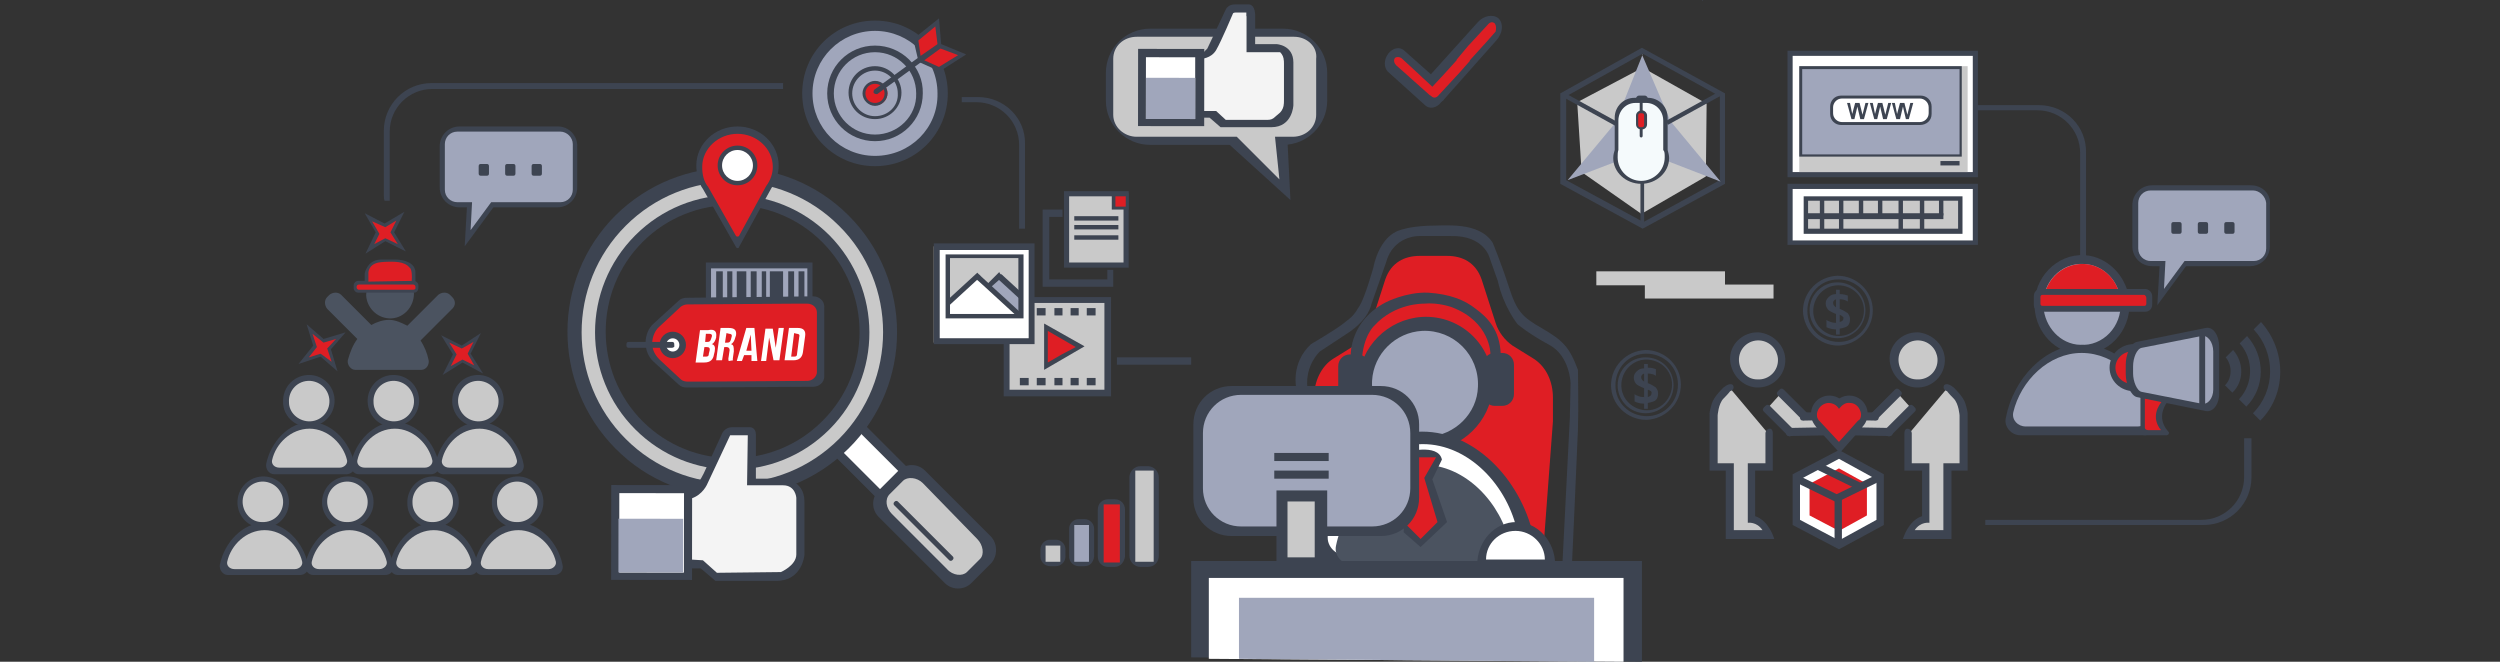 <?xml version="1.0" encoding="utf-8"?>
<!-- Generator: Adobe Illustrator 22.1.0, SVG Export Plug-In . SVG Version: 6.00 Build 0)  -->
<svg version="1.1" id="Слой_1" xmlns="http://www.w3.org/2000/svg" xmlns:xlink="http://www.w3.org/1999/xlink" x="0px" y="0px"
	 viewBox="0 0 340 90" style="enable-background:new 0 0 340 90;" xml:space="preserve">
<rect x="0" y="0" width="340" height="90" fill="#333333" stroke="none"/>
<style type="text/css">
	.st0{fill:#3D4451;}
	.st1{fill:#A0A6BB;}
	.st2{fill:#C9C9C9;}
	.st3{fill:#F4F4F4;}
	.st4{fill:#FFFFFF;}
	.st5{fill:#DF1E24;}
	.st6{fill:#4B5360;}
	.st7{fill:#3C4451;}
	.st8{fill:#C7DDEB;}
	.st9{fill:#F5FAFC;}
</style>
<g>
	<polyline class="st0" points="96,41.1 96,35.7 110.5,35.7 110.5,41.1 	"/>
	<polyline class="st1" points="96.7,40.5 96.7,36.5 109.8,36.5 109.8,40.5 	"/>
	<g>
		<path class="st0" d="M250.2,44.7v0.8h-0.5v-0.7c-0.4,0-0.9-0.1-1.3-0.3v-1c0.1,0.1,0.3,0.2,0.6,0.3c0.3,0.1,0.5,0.1,0.7,0.1v-1.2
			c-0.5-0.2-0.9-0.4-1.1-0.6c-0.2-0.3-0.3-0.5-0.3-0.8c0-0.4,0.1-0.6,0.4-0.9c0.3-0.3,0.6-0.4,1-0.4v-0.6h0.5v0.6
			c0.5,0,0.8,0.1,1.1,0.2V41c-0.3-0.2-0.7-0.3-1.1-0.3v1.3c0.5,0.2,0.8,0.4,1.1,0.6c0.2,0.3,0.3,0.5,0.3,0.8c0,0.4-0.1,0.7-0.3,0.9
			C251.1,44.5,250.7,44.6,250.2,44.7z M249.7,41.8v-1.1c-0.3,0.1-0.4,0.3-0.4,0.5C249.3,41.4,249.4,41.6,249.7,41.8z M250.2,42.8v1
			c0.3-0.1,0.5-0.2,0.5-0.5C250.8,43.2,250.6,43,250.2,42.8z"/>
		<path class="st0" d="M249.9,37.5c-2.6,0.1-4.7,2.2-4.7,4.8c0.1,2.6,2.2,4.7,4.8,4.7c2.6-0.1,4.7-2.2,4.7-4.8
			C254.7,39.6,252.5,37.5,249.9,37.5z M250.1,46.5c-2.4,0-4.3-1.8-4.3-4.2c0-2.4,1.8-4.3,4.2-4.3c2.4,0,4.3,1.8,4.3,4.2
			C254.3,44.6,252.4,46.5,250.1,46.5z"/>
		<path class="st0" d="M249.9,38.4c-2.1,0-3.8,1.7-3.8,3.8s1.7,3.8,3.8,3.8s3.8-1.7,3.8-3.8S252,38.4,249.9,38.4z M250.1,45.7
			c-1.9,0-3.5-1.5-3.5-3.4s1.5-3.5,3.4-3.5c1.9,0,3.5,1.5,3.5,3.4C253.5,44.1,252,45.7,250.1,45.7z"/>
	</g>
	<g>
		<path class="st0" d="M224.1,54.8v0.8h-0.5v-0.7c-0.4,0-0.9-0.1-1.3-0.3v-1c0.1,0.1,0.3,0.2,0.6,0.3c0.3,0.1,0.5,0.1,0.7,0.1v-1.2
			c-0.5-0.2-0.9-0.4-1.1-0.6c-0.2-0.3-0.3-0.5-0.3-0.8c0-0.4,0.1-0.6,0.4-0.9c0.3-0.3,0.6-0.4,1-0.4v-0.6h0.5V50
			c0.5,0,0.8,0.1,1.1,0.2v0.9c-0.3-0.2-0.7-0.3-1.1-0.3v1.3c0.5,0.2,0.8,0.4,1.1,0.6c0.2,0.3,0.3,0.5,0.3,0.8c0,0.4-0.1,0.7-0.3,0.9
			C225,54.6,224.6,54.7,224.1,54.8z M223.6,51.9v-1.1c-0.3,0.1-0.4,0.3-0.4,0.5C223.2,51.5,223.3,51.7,223.6,51.9z M224.1,53v1
			c0.3-0.1,0.5-0.2,0.5-0.5C224.7,53.3,224.5,53.1,224.1,53z"/>
		<path class="st0" d="M223.8,47.6c-2.6,0.1-4.7,2.2-4.7,4.8c0,2.6,2.2,4.7,4.8,4.7c2.6-0.1,4.7-2.2,4.7-4.8
			C228.6,49.7,226.4,47.6,223.8,47.6z M224,56.6c-2.4,0-4.3-1.8-4.3-4.2c0-2.4,1.8-4.3,4.2-4.3c2.4,0,4.3,1.8,4.3,4.2
			C228.2,54.7,226.3,56.6,224,56.6z"/>
		<path class="st0" d="M223.8,48.6c-2.1,0-3.8,1.7-3.8,3.8c0,2.1,1.7,3.8,3.8,3.8s3.8-1.7,3.8-3.8C227.6,50.2,225.9,48.6,223.8,48.6
			z M224,55.8c-1.9,0-3.5-1.5-3.5-3.4c0-1.9,1.5-3.5,3.4-3.5c1.9,0,3.5,1.5,3.5,3.4C227.4,54.2,225.9,55.8,224,55.8z"/>
	</g>
	<g>
		<polygon class="st0" points="175.5,27.2 175.1,19.3 166.8,19.3 		"/>
		<path class="st0" d="M174.5,19.7h-18.1c-3.3,0-6-2.7-6-6V9.9c0-3.3,2.7-6,6-6h18.1c3.3,0,6,2.7,6,6v3.8
			C180.5,17,177.8,19.7,174.5,19.7z"/>
		<path class="st2" d="M176,5h-21.4c-1.8,0-3.2,1.3-3.2,3v7.6c0,1.7,1.5,3,3.2,3h13.6l5.8,5.8l-0.6-5.8h0.6h1.8c1.8,0,3.2-1.3,3.2-3
			V8C179.2,6.3,177.7,5,176,5z"/>
		<path class="st0" d="M163.4,7.4l0.8-0.8l2.5-5.3c0,0,0.3-0.7,1.2-0.7s1.9,0,1.9,0s0.8-0.1,0.9,1.3v4.1h2.9c0,0,2.3,0.1,2.3,2.5
			s0,5.8,0,5.8s-0.1,3-3,3c-2.9,0-6.9,0-6.9,0l-1.5-1.3H163L163.4,7.4z"/>
		<g>
			<path class="st3" d="M174.1,7.1h-4.6V1.7c-0.4,0-1.2,0-1.4,0c-0.3,0-0.4,0.1-0.4,0.1s-1.6,3.8-2.3,5c-0.7,1.2-2.1,1.2-2.1,1.2
				v6.6h2.1l1.3,1.2h5.7c0.4,0,0.7-0.1,1-0.4l0.7-0.6c0.3-0.3,0.5-0.8,0.5-1.2V8.3C174.6,7.8,174.4,7.4,174.1,7.1z"/>
			<path class="st3" d="M174.1,7.5h-4.6V2.2c-0.4,0-1.2,0-1.4,0c-0.3,0-0.4,0.1-0.4,0.1s-1.6,3.8-2.3,5c-0.7,1.2-2.1,1.2-2.1,1.2
				v6.6h2.1l1.3,1.2h5.7c0.4,0,0.7-0.1,1-0.4l0.7-0.6c0.3-0.3,0.5-0.8,0.5-1.2V8.7C174.6,8.3,174.4,7.8,174.1,7.5z"/>
		</g>
		
			<rect x="154" y="7.5" transform="matrix(1.124281e-03 -1 1 1.124281e-03 147.097 171.139)" class="st0" width="10.5" height="9"/>
		
			<rect x="155" y="8.6" transform="matrix(1.124221e-03 -1 1 1.124221e-03 147.065 171.172)" class="st4" width="8.4" height="6.7"/>
		
			<rect x="156.4" y="10" transform="matrix(1.124527e-03 -1 1 1.124527e-03 145.678 172.569)" class="st1" width="5.6" height="6.7"/>
	</g>
	<g>
		<path class="st5" d="M182.3,72.6L179,59.4c-0.2-0.7-0.3-1.4-0.3-2.1v-3.2c0-2.2,1-4.3,2.6-5.3l2.9-1.8c1-0.7,1.8-1.8,2.3-3.1
			l1.9-5.9c0.8-2.3,2.6-3.2,4.7-3.2h2h-0.3h2c2.1,0,3.9,0.9,4.7,3.2l1.9,5.9c0.4,1.3,1.3,2.4,2.3,3.1l2.9,1.8
			c1.7,1.1,2.6,3.1,2.6,5.3v3.2L209.8,76"/>
		<path class="st0" d="M194.3,61.3c-5.4,0.3-9.9-4.1-9.6-9.5c0.3-4.6,4-8.4,8.7-8.7c5.4-0.3,9.9,4.1,9.6,9.6
			C202.7,57.3,198.9,61,194.3,61.3z"/>
		<path class="st1" d="M194.2,59.4c-4.3,0.2-7.8-3.3-7.6-7.6c0.2-3.7,3.2-6.6,6.8-6.8c4.3-0.2,7.8,3.3,7.6,7.6
			C200.9,56.2,197.9,59.2,194.2,59.4z"/>
		<path class="st0" d="M181,77.2c-1.8,0-3.2-1.7-2.9-3.6c1.5-7.9,7.8-14.9,15.3-14.9s13.8,7,15.3,14.9c0.4,1.8-1,3.6-2.9,3.6H181z"
			/>
		<path class="st4" d="M183,75.5c-1.5,0-2.7-1.4-2.4-2.9c1.3-6.4,6.6-12.2,12.9-12.2c6.3,0,11.6,5.7,12.9,12.1
			c0.3,1.5-0.8,2.9-2.4,2.9L183,75.5z"/>
		<path class="st6" d="M183.9,76.8c-1.4,0-2.5-1.3-2.2-2.6c1.2-5.8,6-11,11.8-11c5.8,0,10.7,5.2,11.9,11c0.3,1.3-0.8,2.7-2.2,2.7
			L183.9,76.8z"/>
		<path class="st0" d="M203.3,55.2h1c0.9,0,1.6-0.7,1.6-1.6v-4c0-0.9-0.7-1.6-1.6-1.6h-1c-0.9,0-1.6,0.7-1.6,1.6v4
			C201.7,54.5,202.4,55.2,203.3,55.2z"/>
		<path class="st0" d="M183.6,55.4h1c0.9,0,1.6-0.7,1.6-1.6v-4c0-0.9-0.7-1.6-1.6-1.6h-1c-0.9,0-1.6,0.7-1.6,1.6v4
			C182,54.7,182.7,55.4,183.6,55.4z"/>
		<path class="st0" d="M196.1,62.5l-1.3,2.7l2,5.8l-3.6,3.4l-2.3-2l0.1-10.8C191,61.5,195.6,60.2,196.1,62.5z"/>
		<polyline class="st0" points="223.3,90 223.3,76.3 162,76.3 162,89.4 		"/>
		<polyline class="st4" points="220.8,90 220.8,78.6 164.4,78.6 164.4,89.6 		"/>
		<polyline class="st1" points="216.8,90 216.8,81.3 168.5,81.3 168.5,89.6 		"/>
		<polygon class="st5" points="190.9,71 192.4,65 191,62.2 195.3,62.2 193.7,65 195.5,71 193.2,73.3 		"/>
		<path class="st0" d="M167.5,72.9h20.3c2.9,0,5.2-2.3,5.2-5.2V57.7c0-2.9-2.3-5.2-5.2-5.2h-20.3c-2.9,0-5.2,2.3-5.2,5.2v10.1
			C162.3,70.6,164.6,72.9,167.5,72.9z"/>
		<path class="st1" d="M168.8,71.6h17.8c2.9,0,5.2-2.3,5.2-5.2v-7.5c0-2.9-2.3-5.2-5.2-5.2h-17.8c-2.9,0-5.2,2.3-5.2,5.2v7.5
			C163.6,69.3,165.9,71.6,168.8,71.6z"/>
		<path class="st0" d="M200.9,76.8c0-3.2,2.4-5.8,5.3-5.8c2.9,0,5.3,2.6,5.3,5.8H200.9z"/>
		<path class="st4" d="M202.1,76.1c0-2.2,1.8-3.9,4-3.9s4,1.8,4,3.9H202.1z"/>
		<rect x="173.6" y="66.7" class="st0" width="6.9" height="10.6"/>
		<rect x="175.1" y="68.2" class="st2" width="3.7" height="7.6"/>
		<rect x="173.3" y="64" class="st0" width="7.4" height="1.1"/>
		<rect x="173.3" y="61.6" class="st0" width="7.4" height="1.1"/>
		<path class="st0" d="M183.7,48.2c0,0-0.1-4.6,4.8-7.1c0,0,2.7-1.4,5.7-1.3c3,0.2,5,1,6.5,2.2c1.5,1.1,3.3,2.8,3.4,6.2l-0.7,2.4
			l-0.7-2.5c0,0,0-4.3-5.2-6.3c0,0-1.8-0.7-3.9-0.5c0,0-3.9-0.1-6.7,3c0,0-1.5,1.3-1.7,4.8C185,52.5,183.7,48.2,183.7,48.2z"/>
		<path class="st0" d="M176.3,52.8c0,0-0.8-3.4,2-6c0,0,3.1-1.8,4.4-2.8c1.3-1,1.4-1.1,2.2-2.4c0.8-1.3,1.9-5.3,1.9-5.3
			s0.7-4.1,3.6-5c0,0,1.3-0.5,3.8-0.6c2.4,0,6.9-0.6,8.8,2.3c0,0,1.1,2.6,2.2,6c1.1,3.4,1.8,4.1,4.6,5.7c2.7,1.6,3.6,2.4,4.8,5.6
			c0,0,0.1,5.3,0,8.1c-0.1,2.8-0.8,18.1-0.8,18.1h-1.3l1-19.7l0.1-4.7c0,0-0.1-3.7-2.9-5.2s-4.3-2.8-4.3-2.8s-1.9-2.3-2.7-5.9
			l-1.1-3.1c0,0-0.7-3.1-5.3-3H193c0,0-3.5-0.1-4.5,3.6l-2,5.7c0,0-0.3,2-3.2,3.9l-3.8,2.5c0,0-2,1.8-1.7,4.9L176.3,52.8z"/>
	</g>
	<rect x="98.9" y="36.9" class="st0" width="0.7" height="4.1"/>
	<rect x="100.2" y="36.9" class="st0" width="1.3" height="4.1"/>
	<rect x="102.1" y="36.9" class="st0" width="0.8" height="4.1"/>
	<rect x="103.6" y="36.9" class="st0" width="0.6" height="4.1"/>
	<rect x="97.4" y="36.9" class="st0" width="0.9" height="4.1"/>
	<rect x="104.7" y="36.9" class="st0" width="1.8" height="4.1"/>
	<rect x="107.2" y="36.9" class="st0" width="0.8" height="4.1"/>
	<rect x="108.6" y="36.9" class="st0" width="0.8" height="4.1"/>
	<path class="st2" d="M115.2,29.7c-8.4-8.4-22-8.4-30.4,0s-8.4,22,0,30.4s22,8.4,30.4,0C123.6,51.7,123.6,38.1,115.2,29.7z
		 M112.7,57.6c-7,7-18.4,7-25.4,0c-7-7-7-18.4,0-25.4c7-7,18.4-7,25.4,0C119.7,39.2,119.7,50.6,112.7,57.6z"/>
	
		<rect x="115.6" y="58.8" transform="matrix(0.707 -0.707 0.707 0.707 -9.724 102.251)" class="st0" width="5.9" height="8.1"/>
	
		<rect x="116.8" y="58.8" transform="matrix(0.707 -0.707 0.707 0.707 -9.747 102.242)" class="st4" width="3.5" height="8.1"/>
	<path class="st0" d="M134.7,72.9c1,1,1,2.7,0.1,3.7l-2.7,2.7c-1,1-2.7,1-3.7-0.1l-8.9-8.9c-1-1-1-2.6,0-3.6l2.7-2.7
		c1-1,2.6-1,3.6,0L134.7,72.9z"/>
	<path class="st2" d="M132.9,73.3c0.8,0.8,1,2.1,0.4,2.7l-1.8,1.8c-0.6,0.6-1.9,0.5-2.7-0.4l-7.5-7.5c-0.8-0.8-1-2-0.3-2.7l1.8-1.8
		c0.6-0.6,1.9-0.5,2.7,0.3L132.9,73.3z"/>
	<g>
		<path class="st0" d="M115.4,29.3c-8.7-8.7-22.9-8.7-31.7,0C75,38,75,52.2,83.7,61s22.9,8.7,31.7,0
			C124.2,52.3,124.2,38.1,115.4,29.3z M114.1,59.7c-8,8-21,8-29,0s-8-21,0-29s21-8,29,0C122.1,38.6,122.1,51.7,114.1,59.7z"/>
		<path class="st0" d="M112.8,32c-7.3-7.3-19.1-7.3-26.4,0c-7.3,7.3-7.3,19.1,0,26.4c7.3,7.3,19.1,7.3,26.4,0S120,39.3,112.8,32z
			 M111.8,57.3c-6.7,6.7-17.7,6.7-24.4,0c-6.7-6.7-6.7-17.7,0-24.4c6.7-6.7,17.7-6.7,24.4,0C118.6,39.7,118.6,50.6,111.8,57.3z"/>
	</g>
	<path class="st0" d="M129.5,76.2l0.1-0.1c0.1-0.1,0.1-0.3,0-0.4l-7.5-7.5c-0.1-0.1-0.3-0.1-0.4,0l-0.1,0.1c-0.1,0.1-0.1,0.3,0,0.4
		l7.5,7.5C129.2,76.3,129.4,76.3,129.5,76.2z"/>
	<path class="st0" d="M144.7,26v10.4h8.8V26H144.7z"/>
	<path class="st2" d="M145.4,26.7v9h7.4v-9H145.4z"/>
	<path class="st2" d="M139.9,41.1v12.1h10.8V41.1H139.9z"/>
	<path class="st2" d="M136.9,46.7v6.7h10.8v-6.7H136.9z"/>
	<rect x="146.1" y="29.4" class="st0" width="6" height="0.6"/>
	<rect x="146.1" y="30.6" class="st0" width="6" height="0.6"/>
	<rect x="146.1" y="32" class="st0" width="6" height="0.6"/>
	<polygon class="st0" points="142,44 142,50.3 147.5,47.1 	"/>
	<polygon class="st5" points="142.5,47.2 142.5,45 144.4,46.1 146.3,47.2 144.4,48.2 142.5,49.3 	"/>
	<rect x="141" y="41.9" class="st0" width="1.2" height="1"/>
	<rect x="143.4" y="41.9" class="st0" width="1.1" height="1"/>
	<rect x="145.6" y="41.9" class="st0" width="1.1" height="1"/>
	<rect x="147.8" y="41.9" class="st0" width="1.2" height="1"/>
	<rect x="138.7" y="51.4" class="st0" width="1.2" height="1"/>
	<rect x="141" y="51.4" class="st0" width="1.2" height="1"/>
	<rect x="143.4" y="51.4" class="st0" width="1.1" height="1"/>
	<rect x="145.6" y="51.4" class="st0" width="1.1" height="1"/>
	<rect x="147.8" y="51.4" class="st0" width="1.2" height="1"/>
	<rect x="151.2" y="26.2" class="st0" width="2.3" height="2.3"/>
	<rect x="151.7" y="26.7" class="st5" width="1.4" height="1.4"/>
	<path class="st0" d="M136.5,40.4v13.5h14.6V40.4H136.5z M150.2,53h-12.9V41.2h12.9V53z"/>
	<g>
		<rect x="127" y="33.5" class="st4" width="13.1" height="13.1"/>
		<rect x="128.9" y="34.9" class="st2" width="9.9" height="7"/>
		<polygon class="st1" points="139,43.1 134.4,38.9 135.8,37.7 138.8,40.4 		"/>
		<path class="st4" d="M138.5,43.1l-9.7-0.1v-1.7l3.8-3.4C132.7,37.9,139,42.7,138.5,43.1z"/>
		<path class="st0" d="M127,33.1v13.7h13.7V33.1H127z M139.9,46h-12.1v-12h12.1V46z"/>
		<path class="st0" d="M128.6,34.6v8.7h10.6v-8.7H128.6z M138.5,42.7h-9.3v-7.6h9.3V42.7z"/>
		<g>
			
				<rect x="128.1" y="38.9" transform="matrix(0.737 -0.676 0.676 0.737 7.935 98.93)" class="st0" width="5.8" height="0.7"/>
			
				<rect x="135.5" y="36.3" transform="matrix(0.676 -0.737 0.737 0.676 14.298 113.148)" class="st0" width="0.7" height="8"/>
		</g>
		<polygon class="st0" points="136.4,37.6 136,37.2 136,37.2 135.9,37 134.3,38.6 134.7,39 134.7,39 134.7,39.1 		"/>
		<rect x="137" y="37" transform="matrix(0.676 -0.737 0.737 0.676 15.771 113.838)" class="st0" width="0.8" height="4"/>
	</g>
	<polygon class="st0" points="151.1,36.7 150.8,36.7 150.6,36.7 150.6,37 150.6,38 142.7,38 142.7,29.5 144.1,29.5 144.5,29.5 
		144.5,29.2 144.5,28.9 144.5,28.5 144.1,28.5 142.2,28.5 141.8,28.5 141.8,28.9 141.8,38.6 141.8,39 142.2,39 151.1,39 151.4,39 
		151.4,38.6 151.4,37 151.4,36.7 	"/>
	<path class="st7" d="M203.8,2.5c-0.7-0.6-2-0.4-2.8,0.5l-6.4,7.1L191,6.9c-0.6-0.6-1.6-0.4-2.2,0.4l0,0c-0.6,0.8-0.6,1.8-0.1,2.4
		l5.1,4.6c0.6,0.6,1.6,0.4,2.2-0.4l0,0c0.1-0.1,0.1-0.1,0.1-0.1c0.1-0.1,0.2-0.1,0.3-0.3l7.1-8C204.4,4.5,204.5,3.2,203.8,2.5z"/>
	<path class="st5" d="M203.3,3.2c-0.3-0.3-0.7-0.2-1,0.2l-2.5,2.7l-0.1,0.1L198.2,8c-0.1,0.1-0.1,0.1-0.1,0.2l-1.9,2.1l-0.1,0.1
		l-1.3,1.4l-1.4-1.3l-0.1-0.1L190.7,8c-0.3-0.3-0.8-0.3-1-0.1c-0.2,0.3-0.1,0.7,0.2,1l1.7,1.5l0.1,0.1l2.7,2.4
		c0.1,0.1,0.1,0.1,0.2,0.1c0,0,0,0.1,0.1,0.1c0.3,0.3,0.7,0.2,1-0.2l2.5-2.7l0.1-0.1l1.5-1.7c0.1-0.1,0.1-0.1,0.1-0.2l1.9-2.1
		l0.1-0.1l1.5-1.7C203.5,3.9,203.5,3.5,203.3,3.2z"/>
	<g>
		<g>
			<path class="st0" d="M238.9,52.7c2.2,0.1,4-1.7,3.9-3.9c-0.1-1.9-1.7-3.4-3.6-3.6c-2.2-0.1-4.1,1.7-3.9,3.9
				C235.5,51,237,52.6,238.9,52.7z"/>
		</g>
		<g>
			<path class="st2" d="M239,51.6c1.6,0.1,2.9-1.2,2.8-2.8c-0.1-1.3-1.1-2.4-2.5-2.5c-1.6-0.1-2.9,1.2-2.8,2.8
				C236.6,50.5,237.6,51.6,239,51.6z"/>
		</g>
	</g>
	<g>
		<g>
			<path class="st0" d="M260.6,52.7c2.2,0.1,4-1.7,3.9-3.9c-0.1-1.9-1.7-3.4-3.6-3.6c-2.2-0.1-4.1,1.7-3.9,3.9
				C257.2,51,258.7,52.6,260.6,52.7z"/>
		</g>
		<g>
			<path class="st2" d="M260.7,51.6c1.6,0.1,2.9-1.2,2.8-2.8c-0.1-1.3-1.1-2.4-2.5-2.5c-1.6-0.1-2.9,1.2-2.8,2.8
				C258.3,50.5,259.3,51.6,260.7,51.6z"/>
		</g>
	</g>
	<path class="st2" d="M240.5,59v4.7h-2.4v7.1c1.7,0.1,2.4,2,2.4,2h-5.3v-9.3H233c0,0,0-4.3,0-6.9s2.2-3.9,2.2-3.9"/>
	<g>
		<path class="st2" d="M242.2,53.5l3,3h2.1c0,0.2,0,0.4,0.1,0.5c0.2,0.6,0.6,1,1.1,1.4c0.1,0.1,0.3,0.3,0.4,0.3h-5.3l-3.2-3.2"/>
		<path class="st2" d="M258.1,53.5l-3,3H253c0,0.2,0,0.4-0.1,0.5c-0.2,0.6-0.6,1-1.1,1.4c-0.1,0.1-0.3,0.3-0.4,0.3h5.3l3.2-3.2"/>
		<path class="st2" d="M253,56.5c0-0.4-0.3-0.9-0.6-1.1c-0.3-0.2-0.6-0.3-0.9-0.3c-0.6,0-1,0.5-1.3,0.9c-0.3-0.4-0.8-0.9-1.3-0.9
			c-0.6,0-1.1,0.3-1.3,0.8c-0.1,0.2-0.1,0.4-0.2,0.6"/>
		<path class="st2" d="M248.8,58.7c0.4,0.3,0.7,0.6,1.1,1c0.3,0.3,0.3,0.2,0.5-0.1c0.3-0.3,0.6-0.6,1-1"/>
	</g>
	<path class="st8" d="M253.2,56.3c0-0.1,0-0.1,0-0.1c-0.1-0.8-0.8-1.5-1.5-1.6c-0.6-0.1-1.2,0.3-1.5,0.8c-0.3-0.5-0.9-0.9-1.5-0.8
		c-0.8,0.1-1.5,0.8-1.5,1.6c0,0.3,0,0.4,0.1,0.6c0.1,0.1,0.1,0.3,0.2,0.3l2.8,3.1l2.7-3C253.1,57,253.2,56.7,253.2,56.3z"/>
	<g>
		<g>
			<path class="st0" d="M243.9,59l-0.2,0.2c-0.2,0.2-0.4,0.2-0.6,0l-3.2-3.2c-0.2-0.2-0.2-0.4,0-0.6l0.2-0.2c0.2-0.2,0.4-0.2,0.6,0
				l3.2,3.2C244,58.6,244,58.8,243.9,59z"/>
			<path class="st0" d="M249.2,58.5v0.3c0,0.3-0.2,0.4-0.4,0.4l-5.5,0.1c-0.3,0-0.4-0.2-0.4-0.4v-0.3c0-0.3,0.2-0.4,0.4-0.4l5.5-0.1
				C249,58,249.2,58.2,249.2,58.5z"/>
		</g>
		<g>
			<path class="st0" d="M245.8,56.8l-0.2,0.2c-0.2,0.2-0.4,0.2-0.6,0l-3.2-3.2c-0.2-0.2-0.2-0.4,0-0.6L242,53c0.2-0.2,0.4-0.2,0.6,0
				l3.2,3.2C246,56.4,246,56.7,245.8,56.8z"/>
			<path class="st0" d="M251.1,56.4v0.3c0,0.3-0.2,0.4-0.4,0.4l-5.5,0.1c-0.3,0-0.4-0.2-0.4-0.4v-0.3c0-0.3,0.2-0.4,0.4-0.4l5.5-0.1
				C250.9,55.9,251.1,56.1,251.1,56.4z"/>
		</g>
		<g>
			<path class="st0" d="M256.4,59l0.2,0.2c0.2,0.2,0.4,0.2,0.6,0l3.2-3.2c0.2-0.2,0.2-0.4,0-0.6l-0.2-0.2c-0.2-0.2-0.4-0.2-0.6,0
				l-3.2,3.2C256.3,58.6,256.3,58.8,256.4,59z"/>
			<path class="st0" d="M251.1,58.5v0.3c0,0.3,0.2,0.4,0.4,0.4l5.5,0.1c0.3,0,0.4-0.2,0.4-0.4v-0.3c0-0.3-0.2-0.4-0.4-0.4l-5.5-0.1
				C251.3,58,251.1,58.2,251.1,58.5z"/>
		</g>
		<g>
			<path class="st0" d="M254.5,56.8l0.2,0.2c0.2,0.2,0.4,0.2,0.6,0l3.2-3.2c0.2-0.2,0.2-0.4,0-0.6l-0.2-0.2c-0.2-0.2-0.4-0.2-0.6,0
				l-3.2,3.2C254.3,56.4,254.3,56.7,254.5,56.8z"/>
			<path class="st0" d="M249.2,56.4v0.3c0,0.3,0.2,0.4,0.4,0.4l5.5,0.1c0.3,0,0.4-0.2,0.4-0.4v-0.3c0-0.3-0.2-0.4-0.4-0.4l-5.5-0.1
				C249.4,55.9,249.2,56.1,249.2,56.4z"/>
		</g>
		<g>
			<path class="st0" d="M247.1,58.2l3.1,3.4l3.1-3.5c-1.1-2.4-6.4-0.2-6.4-0.2L247.1,58.2L247.1,58.2z"/>
			<circle class="st0" cx="248.8" cy="56.3" r="2.5"/>
			<circle class="st0" cx="251.5" cy="56.3" r="2.5"/>
			<path class="st5" d="M253.1,56.4c0-0.1,0-0.1,0-0.1c-0.1-0.8-0.7-1.5-1.5-1.5c-0.6-0.1-1.1,0.3-1.5,0.8c-0.3-0.5-0.8-0.8-1.5-0.8
				c-0.8,0.1-1.4,0.7-1.5,1.5c0,0.2,0,0.4,0.1,0.6c0.1,0.1,0.1,0.3,0.2,0.3l2.7,2.9l2.6-2.9C253,57.1,253.1,56.7,253.1,56.4z"/>
		</g>
	</g>
	<g>
		<polygon class="st0" points="256.2,71.4 250.1,74.7 243.8,71.4 243.8,64.5 250.1,61.2 256.2,64.5 		"/>
		<polygon class="st4" points="255.2,70.7 250.1,73.5 244.8,70.7 244.8,65.2 250.1,62.4 255.2,65.2 		"/>
		<polygon class="st5" points="253.9,70.1 250.1,72.2 246.1,70.1 246.1,65.8 250.1,63.7 253.9,65.8 		"/>
		<rect x="249.5" y="67.5" class="st0" width="1" height="6.5"/>
		<rect x="246.8" y="63.2" transform="matrix(0.439 -0.898 0.898 0.439 79.065 259.452)" class="st0" width="1" height="6.5"/>
		<rect x="249.7" y="61.5" transform="matrix(0.439 -0.898 0.898 0.439 82.191 261.066)" class="st0" width="1" height="6.5"/>
		
			<rect x="249.6" y="65.9" transform="matrix(0.898 -0.439 0.439 0.898 -3.49 117.707)" class="st0" width="6.5" height="1"/>
	</g>
	<path class="st0" d="M235.7,52.4c0,0-0.3-0.5-1.3,0.3c0,0-1.3,1.2-1.6,2.2c-0.3,1-0.3,1.3-0.3,1.3v0.5V64h2.2v9.3h6.6
		c0,0-0.7-2.5-2.6-3.1V64h2.4v-5.1c0,0,0-0.6-0.4-0.6c-0.4,0-0.6,0.4-0.6,0.6s0,4.1,0,4.1h-2.4v8.1c0,0,1.2-0.2,2,1h-3.9V63h-2.2
		v-6.5c0,0,0.1-1.6,0.8-2.3c0.7-0.7,0.9-1,0.9-1S236,53,235.7,52.4z"/>
	<path class="st2" d="M259.6,59v4.7h2.4v7.1c-1.7,0.1-2.4,2-2.4,2h5.3v-9.3h2.2c0,0,0-4.3,0-6.9s-2.2-3.9-2.2-3.9"/>
	<path class="st0" d="M264.4,52.4c0,0,0.3-0.5,1.3,0.3c0,0,1.3,1.2,1.6,2.2c0.3,1,0.3,1.3,0.3,1.3v0.5V64h-2.2v9.3h-6.6
		c0,0,0.7-2.5,2.6-3.1V64H259v-5.1c0,0,0-0.6,0.4-0.6s0.6,0.4,0.6,0.6s0,4.1,0,4.1h2.4v8.1c0,0-1.2-0.2-2,1h3.9V63h2.2v-6.5
		c0,0-0.1-1.6-0.8-2.3c-0.7-0.7-0.9-1-0.9-1S264.1,53,264.4,52.4z"/>
	<path class="st0" d="M93.4,40.5c-0.4,0-0.8,0.1-1.1,0.4L88.9,44c-0.7,0.6-1.1,1.6-1.1,2.6l0,0c0,1,0.4,2,1.1,2.6l3.4,3.1
		c0.3,0.3,0.7,0.4,1.1,0.4l17.2-0.1c0.8,0,1.5-0.6,1.5-1.4v-9.5c0-0.8-0.7-1.4-1.5-1.4L93.4,40.5z"/>
	<path class="st5" d="M89.7,44.4l2.9-2.7c0.3-0.2,0.6-0.3,0.9-0.3l14.6-0.1c0.1,0,0.1,0,0.1,0h1.6c0.7,0,1.3,0.5,1.3,1.2v8.1
		c0,0.6-0.6,1.2-1.3,1.2l-14.6,0.1c-0.1,0-0.1,0-0.1,0h-1.6c-0.3,0-0.7-0.1-0.9-0.3l-2.9-2.7c-0.6-0.6-1-1.3-1-2.2
		S89.1,44.9,89.7,44.4z"/>
	<ellipse transform="matrix(0.207 -0.978 0.978 0.207 26.783 126.709)" class="st0" cx="91.5" cy="46.8" rx="1.8" ry="1.8"/>
	<ellipse transform="matrix(0.207 -0.978 0.978 0.207 26.783 126.709)" class="st4" cx="91.5" cy="46.8" rx="0.9" ry="0.9"/>
	<path class="st4" d="M97.4,45.8v0.1c-0.1,0.4-0.3,0.8-0.6,0.9l0,0c0.4,0.1,0.5,0.4,0.4,1l-0.1,0.4c-0.1,0.7-0.5,1.1-1.3,1.1h-1.2
		l0.6-4.4h1.1C97.2,44.7,97.5,45.1,97.4,45.8z M96,45.4l-0.1,1.1h0.3c0.3,0,0.4-0.1,0.5-0.4l0.1-0.3c0.1-0.3-0.1-0.4-0.3-0.4
		L96,45.4z M95.8,47.2l-0.2,1.3H96c0.3,0,0.4-0.1,0.4-0.4l0.1-0.4c0.1-0.4-0.1-0.5-0.4-0.5H95.8z"/>
	<path class="st4" d="M99.1,49.1c0-0.1-0.1-0.2,0-0.6l0.1-0.7c0.1-0.4-0.1-0.6-0.4-0.6h-0.3l-0.3,1.8h-0.8l0.6-4.4h1.1
		c0.8,0,1.1,0.3,1,1l-0.1,0.3c-0.1,0.4-0.3,0.8-0.6,0.9l0,0c0.4,0.1,0.4,0.4,0.4,1l-0.1,0.7c0,0.2-0.1,0.4,0,0.5L99.1,49.1z
		 M98.8,45.3l-0.2,1.3h0.3c0.3,0,0.4-0.1,0.5-0.4l0.1-0.4c0.1-0.3-0.1-0.4-0.3-0.4L98.8,45.3z"/>
	<path class="st4" d="M103,49.1h-0.8v-0.8h-1l-0.3,0.8h-0.7l1.3-4.5h1.1L103,49.1z M101.5,47.7h0.7l-0.1-2.2l0,0L101.5,47.7z"/>
	<path class="st4" d="M104.6,45.9L104.6,45.9l-0.4,3.2h-0.7l0.6-4.4h1l0.4,2.6l0,0l0.4-2.7h0.7l-0.6,4.4h-0.8L104.6,45.9z"/>
	<path class="st4" d="M107.3,44.6h1.2c0.8,0,1.1,0.4,1,1.1l-0.3,2.2c-0.1,0.7-0.5,1.1-1.3,1.1h-1.2L107.3,44.6z M108,45.3l-0.4,3.2
		h0.4c0.3,0,0.4-0.1,0.4-0.4l0.3-2.3c0.1-0.3-0.1-0.4-0.3-0.4L108,45.3z"/>
	<path class="st0" d="M91.4,47.3h-5.9c-0.2,0-0.3-0.1-0.3-0.3v-0.2c0-0.2,0.1-0.3,0.3-0.3h5.9c0.2,0,0.3,0.1,0.3,0.3V47
		C91.8,47.1,91.6,47.3,91.4,47.3z"/>
	<path class="st0" d="M75.9,17.2H62.5c-1.5,0-2.7,1.2-2.7,2.7v5.6c0,1.5,1.2,2.7,2.7,2.7h1l-0.3,5.3l3.9-5.3h8.7
		c1.5,0,2.7-1.2,2.7-2.7V20C78.6,18.5,77.4,17.2,75.9,17.2z"/>
	<path class="st1" d="M76.2,17.9H62.2c-1,0-1.7,0.8-1.7,1.7v6.2c0,1,0.8,1.7,1.7,1.7h2L64,31.3l2.8-3.8h9.4c1,0,1.7-0.8,1.7-1.7
		v-6.2C77.9,18.7,77.1,17.9,76.2,17.9z M66.5,23.6c0,0.2-0.1,0.3-0.3,0.3h-0.8c-0.2,0-0.3-0.1-0.3-0.3v-1c0-0.2,0.1-0.3,0.3-0.3h0.8
		c0.2,0,0.3,0.1,0.3,0.3V23.6z M70.1,23.6c0,0.2-0.1,0.3-0.3,0.3h-0.8c-0.2,0-0.3-0.1-0.3-0.3v-1c0-0.2,0.1-0.3,0.3-0.3h0.8
		c0.2,0,0.3,0.1,0.3,0.3V23.6z M73.7,23.6c0,0.2-0.1,0.3-0.3,0.3h-0.8c-0.2,0-0.3-0.1-0.3-0.3v-1c0-0.2,0.1-0.3,0.3-0.3h0.8
		c0.2,0,0.3,0.1,0.3,0.3V23.6z"/>
	<path class="st0" d="M306.1,25.2h-13.4c-1.5,0-2.7,1.2-2.7,2.7v5.6c0,1.5,1.2,2.7,2.7,2.7h1l-0.3,5.3l3.9-5.3h8.7
		c1.5,0,2.7-1.2,2.7-2.7v-5.6C308.9,26.4,307.7,25.2,306.1,25.2z"/>
	<path class="st1" d="M306.4,25.9h-13.9c-1,0-1.7,0.8-1.7,1.7v6.2c0,1,0.8,1.7,1.7,1.7h2l-0.2,3.8l2.8-3.8h9.4c1,0,1.7-0.8,1.7-1.7
		v-6.2C308.1,26.7,307.3,25.9,306.4,25.9z M296.7,31.5c0,0.2-0.1,0.3-0.3,0.3h-0.8c-0.2,0-0.3-0.1-0.3-0.3v-1c0-0.2,0.1-0.3,0.3-0.3
		h0.8c0.2,0,0.3,0.1,0.3,0.3V31.5z M300.3,31.5c0,0.2-0.1,0.3-0.3,0.3h-0.8c-0.2,0-0.3-0.1-0.3-0.3v-1c0-0.2,0.1-0.3,0.3-0.3h0.8
		c0.2,0,0.3,0.1,0.3,0.3V31.5z M303.9,31.5c0,0.2-0.1,0.3-0.3,0.3h-0.8c-0.2,0-0.3-0.1-0.3-0.3v-1c0-0.2,0.1-0.3,0.3-0.3h0.8
		c0.2,0,0.3,0.1,0.3,0.3V31.5z"/>
	<path class="st0" d="M156.1,77.1h-1c-0.8,0-1.5-0.7-1.5-1.5V64.9c0-0.8,0.7-1.5,1.5-1.5h1c0.8,0,1.5,0.7,1.5,1.5v10.7
		C157.6,76.4,157,77.1,156.1,77.1z"/>
	<rect x="154.4" y="64" class="st2" width="2.5" height="12.4"/>
	<path class="st0" d="M151.6,77.1h-0.9c-0.8,0-1.4-0.6-1.4-1.4v-6.4c0-0.8,0.6-1.4,1.4-1.4h0.9c0.8,0,1.4,0.6,1.4,1.4v6.4
		C152.9,76.4,152.4,77.1,151.6,77.1z"/>
	<rect x="150.1" y="68.6" class="st5" width="2.2" height="7.9"/>
	<path class="st0" d="M147.5,77h-0.8c-0.7,0-1.3-0.6-1.3-1.3v-3.8c0-0.7,0.6-1.3,1.3-1.3h0.8c0.7,0,1.3,0.6,1.3,1.3v3.8
		C148.7,76.5,148.2,77,147.5,77z"/>
	<rect x="146.1" y="71.4" class="st1" width="2" height="5"/>
	<path class="st0" d="M143.6,77h-0.8c-0.7,0-1.3-0.6-1.3-1.3v-1c0-0.7,0.6-1.3,1.3-1.3h0.8c0.7,0,1.3,0.6,1.3,1.3v1
		C144.9,76.4,144.3,77,143.6,77z"/>
	<rect x="142.2" y="74.2" class="st2" width="2" height="2.2"/>
	<polygon class="st2" points="234.6,38.7 234.6,36.9 217.1,36.9 217.1,38.8 223.7,38.8 223.7,40.6 241.2,40.6 241.2,38.7 	"/>
	<path class="st0" d="M94,66.9c0,0,0.9-0.9,1.7-2.5l2.4-5.2c0,0,0.3-1.1,1.5-1.1h2.4c0,0,0.8,0,0.8,1s0,6,0,6h3.8
		c0,0,2.8,0.2,2.8,3.1c0,2.9,0,7.3,0,7.3s-0.3,3.5-3.8,3.5s-8.3,0-8.3,0l-2-1.7h-1.5C93.7,77.2,92.5,68,94,66.9z"/>
	<path class="st3" d="M101.7,59.2h-2.4l-3.1,6.6c0,0-0.6,1.5-2.2,2v8.3l1.6,0.1l1.9,1.7l8.7-0.1c0,0,2.1-0.9,2.1-2.4
		c0-1.5,0-7.7,0-7.7s-0.1-1.7-1.8-1.7h-4.9L101.7,59.2z"/>
	
		<rect x="82.2" y="67" transform="matrix(1.124281e-03 -1 1 1.124281e-03 16.022 160.988)" class="st0" width="12.9" height="11"/>
	
		<rect x="83.2" y="68.1" transform="matrix(1.124339e-03 -1 1 1.124339e-03 16.021 160.988)" class="st4" width="10.8" height="8.8"/>
	<rect x="85" y="69.8" transform="matrix(1.124639e-03 -1 1 1.124639e-03 14.21 162.767)" class="st1" width="7.3" height="8.8"/>
	<path class="st0" d="M35.6,71.8c2.1,0.1,3.8-1.6,3.7-3.7c-0.1-1.8-1.5-3.2-3.3-3.3c-2.1-0.1-3.8,1.6-3.7,3.7
		C32.4,70.3,33.8,71.7,35.6,71.8z"/>
	<path class="st0" d="M40.8,78.2c0.7,0,1.3-0.6,1.1-1.4c-0.6-3-3.1-5.7-6-5.7c-2.9,0-5.4,2.7-6,5.7c-0.1,0.7,0.4,1.4,1.1,1.4H40.8z"
		/>
	<path class="st2" d="M35.6,71c1.7,0.1,3-1.3,2.9-2.9c-0.1-1.4-1.2-2.5-2.6-2.6c-1.7-0.1-3,1.3-2.9,2.9C33.1,69.8,34.2,71,35.6,71z"
		/>
	<path class="st2" d="M40.1,77.4c0.6,0,1.1-0.5,1-1c-0.5-2.2-2.6-4.3-5.1-4.3s-4.6,2-5.1,4.3c-0.1,0.5,0.3,1,1,1H40.1z"/>
	<path class="st0" d="M47.1,71.8c2.1,0.1,3.8-1.6,3.7-3.7c-0.1-1.8-1.5-3.2-3.3-3.3c-2.1-0.1-3.8,1.6-3.7,3.7
		C43.9,70.3,45.4,71.7,47.1,71.8z"/>
	<path class="st0" d="M52.4,78.2c0.7,0,1.3-0.6,1.1-1.4c-0.6-3-3.1-5.7-6-5.7c-2.9,0-5.4,2.7-6,5.7c-0.1,0.7,0.4,1.4,1.1,1.4H52.4z"
		/>
	<path class="st2" d="M47.1,71c1.7,0.1,3-1.3,2.9-2.9c-0.1-1.4-1.2-2.5-2.6-2.6c-1.7-0.1-3,1.3-2.9,2.9C44.6,69.8,45.7,71,47.1,71z"
		/>
	<path class="st2" d="M51.6,77.4c0.6,0,1.1-0.5,1-1c-0.5-2.2-2.6-4.3-5.1-4.3s-4.6,2-5.1,4.3c-0.1,0.5,0.3,1,1,1H51.6z"/>
	<path class="st0" d="M58.7,71.8c2.1,0.1,3.8-1.6,3.7-3.7c-0.1-1.8-1.5-3.2-3.3-3.3c-2.1-0.1-3.8,1.6-3.7,3.7
		C55.4,70.3,56.9,71.7,58.7,71.8z"/>
	<path class="st0" d="M63.9,78.2c0.7,0,1.3-0.6,1.1-1.4c-0.6-3-3.1-5.7-6-5.7c-2.9,0-5.4,2.7-6,5.7c-0.1,0.7,0.4,1.4,1.1,1.4H63.9z"
		/>
	<path class="st2" d="M58.7,71c1.7,0.1,3-1.3,2.9-2.9c-0.1-1.4-1.2-2.5-2.6-2.6c-1.7-0.1-3,1.3-2.9,2.9C56.1,69.8,57.3,71,58.7,71z"
		/>
	<path class="st2" d="M63.1,77.4c0.6,0,1.1-0.5,1-1c-0.5-2.2-2.6-4.3-5.1-4.3c-2.5,0-4.6,2-5.1,4.3c-0.1,0.5,0.3,1,1,1H63.1z"/>
	<path class="st0" d="M70.2,71.8c2.1,0.1,3.8-1.6,3.7-3.7c-0.1-1.8-1.5-3.2-3.3-3.3c-2.1-0.1-3.8,1.6-3.7,3.7
		C66.9,70.3,68.4,71.7,70.2,71.8z"/>
	<path class="st0" d="M75.4,78.2c0.7,0,1.3-0.6,1.1-1.4c-0.6-3-3.1-5.7-6-5.7c-2.9,0-5.4,2.7-6,5.7c-0.1,0.7,0.4,1.4,1.1,1.4H75.4z"
		/>
	<path class="st2" d="M70.2,71c1.7,0.1,3-1.3,2.9-2.9c-0.1-1.4-1.2-2.5-2.6-2.6c-1.7-0.1-3,1.3-2.9,2.9C67.6,69.8,68.8,71,70.2,71z"
		/>
	<path class="st2" d="M74.6,77.4c0.6,0,1.1-0.5,1-1c-0.5-2.2-2.6-4.3-5.1-4.3s-4.6,2-5.1,4.3c-0.1,0.5,0.3,1,1,1H74.6z"/>
	<path class="st0" d="M41.8,58c2.1,0.1,3.8-1.6,3.7-3.7c-0.1-1.8-1.5-3.2-3.3-3.3c-2.1-0.1-3.8,1.6-3.7,3.7C38.5,56.5,40,58,41.8,58
		z"/>
	<path class="st0" d="M47.1,64.5c0.7,0,1.3-0.6,1.1-1.4c-0.6-3-3.1-5.7-6-5.7c-2.9,0-5.4,2.7-6,5.7c-0.1,0.7,0.4,1.4,1.1,1.4H47.1z"
		/>
	<path class="st2" d="M41.9,57.3c1.7,0.1,3-1.3,2.9-2.9c-0.1-1.4-1.2-2.5-2.6-2.6c-1.7-0.1-3,1.3-2.9,2.9
		C39.3,56.1,40.5,57.2,41.9,57.3z"/>
	<path class="st2" d="M46.2,63.6c0.6,0,1.1-0.5,1-1c-0.5-2.2-2.6-4.3-5.1-4.3s-4.6,2-5.1,4.3c-0.1,0.5,0.3,1,1,1H46.2z"/>
	<path class="st0" d="M53.3,58c2.1,0.1,3.8-1.6,3.7-3.7c-0.1-1.8-1.5-3.2-3.3-3.3c-2.1-0.1-3.8,1.6-3.7,3.7
		C50.1,56.5,51.5,58,53.3,58z"/>
	<path class="st0" d="M58.6,64.5c0.7,0,1.3-0.6,1.1-1.4c-0.6-3-3.1-5.7-6-5.7c-2.9,0-5.4,2.7-6,5.7c-0.1,0.7,0.4,1.4,1.1,1.4H58.6z"
		/>
	<path class="st2" d="M53.4,57.3c1.7,0.1,3-1.3,2.9-2.9c-0.1-1.4-1.2-2.5-2.6-2.6c-1.7-0.1-3,1.3-2.9,2.9
		C50.8,56.1,52,57.2,53.4,57.3z"/>
	<path class="st2" d="M57.8,63.6c0.6,0,1.1-0.5,1-1c-0.5-2.2-2.6-4.3-5.1-4.3c-2.5,0-4.6,2-5.1,4.3c-0.1,0.5,0.3,1,1,1H57.8z"/>
	<path class="st0" d="M64.8,58c2.1,0.1,3.8-1.6,3.7-3.7c-0.1-1.8-1.5-3.2-3.3-3.3c-2.1-0.1-3.8,1.6-3.7,3.7
		C61.6,56.5,63.1,58,64.8,58z"/>
	<path class="st0" d="M70.1,64.5c0.7,0,1.3-0.6,1.1-1.4c-0.6-3-3.1-5.7-6-5.7c-2.9,0-5.4,2.7-6,5.7c-0.1,0.7,0.4,1.4,1.1,1.4H70.1z"
		/>
	<path class="st2" d="M64.9,57.3c1.7,0.1,3-1.3,2.9-2.9c-0.1-1.4-1.2-2.5-2.6-2.6c-1.7-0.1-3,1.3-2.9,2.9
		C62.4,56.1,63.5,57.2,64.9,57.3z"/>
	<path class="st2" d="M69.3,63.6c0.6,0,1.1-0.5,1-1c-0.5-2.2-2.6-4.3-5.1-4.3s-4.6,2-5.1,4.3c-0.1,0.5,0.3,1,1,1H69.3z"/>
	<polygon class="st0" points="43.6,48.5 40.6,49.5 42.6,47 41.7,44.1 44,46.1 47,45.2 45,47.5 45.9,50.5 	"/>
	<polygon class="st5" points="45.7,46.1 44,46.6 42.5,45.4 43.1,47.2 42,48.6 43.6,48.1 45.1,49.2 44.5,47.4 	"/>
	<polygon class="st0" points="62.9,49.3 60.2,51 61.6,48.2 60,45.6 62.8,47 65.4,45.3 64,48.1 65.7,50.8 	"/>
	<polygon class="st5" points="64.4,46.5 62.8,47.4 61.1,46.6 62.1,48.2 61.3,49.8 62.9,48.9 64.5,49.7 63.6,48.1 	"/>
	<polygon class="st0" points="52.4,32.8 49.7,34.5 51.1,31.6 49.6,29 52.3,30.4 55,28.8 53.6,31.6 55.2,34.2 	"/>
	<polygon class="st5" points="53.9,30 52.4,30.9 50.6,30.1 51.6,31.8 50.9,33.2 52.4,32.4 54.1,33.2 53.1,31.6 	"/>
	<path class="st6" d="M52.9,43.3c1.9,0.1,3.4-1.5,3.4-3.4c-0.1-1.7-1.4-2.9-3.1-3.1c-1.9-0.1-3.4,1.5-3.4,3.4
		C49.9,41.8,51.2,43.2,52.9,43.3z"/>
	<path class="st6" d="M61.5,40.4l-0.3-0.3c-0.4-0.4-1.1-0.4-1.6,0l-4.2,4.2c-0.8-0.4-1.6-0.8-2.5-0.8c-0.8,0-1.7,0.3-2.4,0.7
		l-4.1-4.1c-0.4-0.4-1.1-0.4-1.6,0l-0.3,0.3c-0.4,0.4-0.4,1.1,0,1.6l4.1,4.1c-0.6,0.8-1,1.8-1.3,2.9c-0.1,0.6,0.4,1.3,1,1.3h9
		c0.6,0,1.1-0.6,1-1.3c-0.2-1-0.6-1.9-1.1-2.7l4.2-4.2C62,41.6,62,40.9,61.5,40.4z"/>
	<path class="st0" d="M56.3,39.8h-7.6c-0.3,0-0.6-0.3-0.6-0.6v-0.4c0-0.3,0.3-0.6,0.6-0.6h7.6c0.3,0,0.6,0.3,0.6,0.6v0.3
		C56.9,39.6,56.6,39.8,56.3,39.8z"/>
	<path class="st5" d="M56.2,39.4h-7.4c-0.1,0-0.3-0.1-0.3-0.3V39c0-0.1,0.1-0.3,0.3-0.3h7.4c0.1,0,0.3,0.1,0.3,0.3v0.2
		C56.5,39.3,56.4,39.4,56.2,39.4z"/>
	<path class="st0" d="M49.6,38.3v-1.1c0,0,0.3-1.8,2.1-1.9h2.2c0,0,2.6,0,2.6,1.8v1.4C56.5,38.5,49.4,38.8,49.6,38.3z"/>
	<path class="st5" d="M50.1,38.3v-1.1c0,0-0.1-1.2,1.4-1.5c0,0,0.6-0.1,1.3-0.1s2.2-0.1,2.9,0.8c0,0,0.4,0.1,0.3,1.8L50.1,38.3z"/>
	<path class="st0" d="M106.5,11.3H58.7c-3.6,0-6.5,2.9-6.5,6.5v8.7c0,0.3,0,0.5,0.1,0.8H53v-9.4c0-3.2,2.6-5.8,5.8-5.8h47.7
		L106.5,11.3L106.5,11.3z"/>
	<path class="st0" d="M133,13.2h-2.2v0.7h2c3.2,0,5.8,2.6,5.8,5.8V29l0,0v2.1h0.8v-2.8v-1.3v-7.4C139.5,16.1,136.6,13.2,133,13.2z"
		/>
	<path class="st0" d="M104.9,25.6L104.9,25.6c0.6-0.9,1-1.9,1-3.1c0-2.9-2.5-5.3-5.6-5.3c-3.1,0-5.6,2.4-5.6,5.3
		c0,1.1,0.3,2.4,0.9,3.2l0,0l4.5,7.9c0.1,0.2,0.4,0.2,0.4,0L104.9,25.6z"/>
	<path class="st5" d="M104.2,25.3C104.2,25.2,104.2,25.2,104.2,25.3c0.6-0.8,0.9-1.7,0.9-2.6c0-2.5-2.2-4.5-4.8-4.5s-4.8,2-4.8,4.5
		c0,1,0.2,2,0.8,2.7l0,0l3.8,6.7c0.1,0.1,0.3,0.1,0.4,0L104.2,25.3z"/>
	<ellipse class="st0" cx="100.3" cy="22.5" rx="2.7" ry="2.7"/>
	<ellipse class="st4" cx="100.3" cy="22.5" rx="2.1" ry="2.1"/>
	<ellipse class="st1" cx="119.1" cy="12.7" rx="9.2" ry="9"/>
	<ellipse class="st5" cx="119.1" cy="12.7" rx="1.6" ry="1.6"/>
	<path class="st0" d="M119,2.8c-5.5,0-9.9,4.4-9.9,9.9s4.4,9.9,9.9,9.9s9.9-4.4,9.9-9.9C128.9,7.2,124.5,2.8,119,2.8z M119,21.2
		c-4.7,0-8.5-3.8-8.5-8.5s3.8-8.5,8.5-8.5s8.5,3.8,8.5,8.5C127.6,17.4,123.8,21.2,119,21.2z"/>
	<path class="st0" d="M119,6.2c-3.6,0-6.5,2.9-6.5,6.5s2.9,6.5,6.5,6.5s6.5-2.9,6.5-6.5C125.6,9.1,122.6,6.2,119,6.2z M119,18.3
		c-3.1,0-5.6-2.5-5.6-5.6c0-3.1,2.5-5.6,5.6-5.6c3.1,0,5.6,2.5,5.6,5.6C124.7,15.8,122.1,18.3,119,18.3z"/>
	<path class="st0" d="M119,9c-2,0-3.6,1.6-3.6,3.6c0,2,1.6,3.6,3.6,3.6c2,0,3.6-1.6,3.6-3.6C122.6,10.7,121,9,119,9z M119,15.8
		c-1.7,0-3.1-1.4-3.1-3.1c0-1.7,1.4-3.1,3.1-3.1s3.1,1.4,3.1,3.1C122.2,14.4,120.8,15.8,119,15.8z"/>
	<path class="st0" d="M119,11c-0.9,0-1.7,0.8-1.7,1.7c0,0.9,0.8,1.7,1.7,1.7c0.9,0,1.7-0.8,1.7-1.7C120.7,11.8,120,11,119,11z
		 M119,14c-0.8,0-1.3-0.6-1.3-1.3c0-0.8,0.6-1.3,1.3-1.3c0.8,0,1.3,0.6,1.3,1.3C120.3,13.4,119.8,14,119,14z"/>
	<path class="st0" d="M125.4,8.1L125.2,8c-0.1-0.1-0.3-0.1-0.4-0.1l-5.9,4.3c-0.1,0.1-0.1,0.3-0.1,0.4l0.1,0.1
		c0.1,0.1,0.3,0.1,0.4,0.1l5.9-4.3C125.4,8.4,125.4,8.2,125.4,8.1z"/>
	<polygon class="st0" points="131.4,7.4 127.8,9.7 124.9,8.4 124.9,8.3 124.2,5.3 127.7,2.5 128,6 	"/>
	<polygon class="st5" points="127.2,3.6 127.5,6 125.2,7.6 124.9,5.5 	"/>
	<polygon class="st5" points="125.7,8.2 127.9,6.6 130.3,7.5 127.7,9.1 	"/>
	<rect x="151.9" y="48.6" class="st0" width="10.1" height="1"/>
	<path class="st0" d="M305.2,59.6v5.3c0,3.2-2.6,5.8-5.8,5.8H270v0.7h29.7c3.6,0,6.5-2.9,6.5-6.5v-5.3H305.2z"/>
	<path class="st0" d="M277.3,14.3H276h-0.9h-6.4V15h7.3l0,0h1.1c3.2,0,5.8,2.6,5.8,5.8v9.4l0,0v1.7v0.4v2.9h0.8v-2.9v-0.4v-2.4v-1.3
		v-7.4C283.8,17.2,280.9,14.3,277.3,14.3z"/>
	<path class="st0" d="M282.8,48.2c3.8,0.2,7-3.1,6.8-7.1c-0.2-3.4-2.9-6.2-6.1-6.4c-3.8-0.2-7,3.1-6.8,7.1
		C276.9,45.3,279.6,48,282.8,48.2z"/>
	<path class="st1" d="M282.9,46.9c3.1,0.2,5.7-2.5,5.5-5.8c-0.1-2.8-2.3-5.1-5-5.2c-3.1-0.2-5.7,2.5-5.5,5.8
		C278.1,44.5,280.2,46.8,282.9,46.9z"/>
	<path class="st0" d="M291.6,59.2c1.3,0,2.2-1.1,2-2.4c-1-5.2-5.3-9.9-10.4-9.9c-5.2,0-9.4,4.7-10.4,9.9c-0.3,1.2,0.7,2.4,2,2.4
		H291.6z"/>
	<path class="st1" d="M290.7,58c1.1,0,2-1,1.7-1.9c-1-4.3-4.7-8.1-9.3-8.1c-4.5,0-8.3,3.8-9.3,8.1c-0.2,1,0.6,1.9,1.7,1.9H290.7z"/>
	<path class="st5" d="M288.4,41.2c0-0.1,0-0.1,0-0.1c-0.1-2.8-2.3-5.1-5-5.2c-3-0.1-5.4,2.3-5.5,5.3H288.4z"/>
	<path class="st0" d="M307.4,57.2l-1-1c3.1-3.1,3.1-8.2,0.1-11.4l1-1C311,47.7,311,53.6,307.4,57.2z"/>
	<path class="st0" d="M305.5,55.3l-1-1c2-2.1,2-5.5,0.1-7.6l1-1C308.1,48.5,308.1,52.7,305.5,55.3z"/>
	<path class="st0" d="M303.6,53.4l-1-1c1-1,1-2.7,0.1-3.8l1-1C305.2,49.3,305.2,51.9,303.6,53.4z"/>
	<path class="st0" d="M290.2,46.8c-1.8,0-3.3,1.4-3.3,3.2c0,1.8,1.5,3.2,3.3,3.2"/>
	<path class="st5" d="M290,47.8c-1.3,0-2.3,1-2.3,2.2c0,1.2,1,2.2,2.3,2.2"/>
	<g>
		<path class="st0" d="M295.4,53.9c0,0-2.7,2.4-0.5,4.8c0.2,0.2,0,0.5-0.3,0.5h-2.9c-0.4,0-0.6-0.3-0.6-0.5v-5.3"/>
		<path class="st5" d="M291.7,54v4.1c0,0.3,0.2,0.4,0.5,0.4h1.7c-1.4-1.7-0.4-3.4,0.3-4.1L291.7,54z"/>
	</g>
	<path class="st0" d="M300,55.9l-9.4-1.9c-0.8-0.2-1.5-1.8-1.5-3.1v-1.3c0-1.3,0.6-2.9,1.5-3.1l9.4-1.9c1-0.2,1.8,1,1.8,2.5v6.2
		C301.9,54.9,301,56.1,300,55.9z"/>
	<path class="st1" d="M299.4,54.9l-8.1-1.6c-0.7-0.1-1.2-1.5-1.2-2.5v-1c0-1.1,0.5-2.4,1.2-2.5l8.1-1.6c0.8-0.2,1.6,0.8,1.6,2.1v5.2
		C301,54.1,300.3,55.1,299.4,54.9z"/>
	<rect x="299.1" y="45.3" class="st0" width="0.8" height="9.8"/>
	<rect x="231.5" class="st0" width="0.1" height="0.1"/>
	<polygon class="st2" points="232,24 223.2,29.1 223.1,29 215.1,23.4 214.5,13.9 223.4,9.2 232.1,14.1 	"/>
	<rect x="223.1" y="24.3" class="st0" width="0.5" height="6.1"/>
	<path class="st0" d="M223.3,6.5l-11.1,6.2V25l11.2,6.1l11.2-6.1V12.7L223.3,6.5z M233.9,24.5l-10.4,5.7L213,24.5V13.1l10.4-5.8
		l10.5,5.8V24.5z"/>
	<polyline class="st1" points="223.3,7.4 227.2,16.5 234,24.7 223.4,20.6 213.2,24.5 219.7,16.7 223.4,7.4 	"/>
	<path class="st8" d="M220.1,20.9c-0.6,1.2,0.3,2.5,0.3,2.5s1.2-0.3,1.3-2.9c0.1-2.6-1.6-3.5-1.6-3.5"/>
	<path class="st0" d="M226.8,20.4V16c0-1.5-1.2-2.7-2.7-2.7h-1h-0.8c-1.5,0-2.7,1.2-2.7,2.7v4.4c-0.1,0.3-0.2,0.7-0.2,1.1
		c0,1.9,1.7,3.5,3.8,3.5s3.8-1.6,3.8-3.5C227,21.1,226.9,20.8,226.8,20.4z"/>
	<path class="st9" d="M226.2,20.4v-4c0-1.3-1-2.4-2.3-2.4h-0.9h-0.6c-1.3,0-2.3,1.1-2.3,2.4v4c-0.1,0.3-0.1,0.6-0.1,1
		c0,1.8,1.5,3.2,3.2,3.2s3.2-1.4,3.2-3.2C226.4,20.9,226.4,20.6,226.2,20.4z"/>
	<path class="st0" d="M223.7,13.8h-0.8c-0.2,0-0.4-0.2-0.4-0.4l0,0c0-0.2,0.2-0.4,0.4-0.4h0.8c0.2,0,0.4,0.2,0.4,0.4l0,0
		C224.1,13.6,223.9,13.8,223.7,13.8z"/>
	<rect x="215.9" y="10.9" transform="matrix(0.482 -0.876 0.876 0.482 99.002 197.098)" class="st0" width="0.6" height="8"/>
	
		<rect x="226.2" y="14.4" transform="matrix(0.876 -0.482 0.482 0.876 21.461 112.861)" class="st0" width="8.5" height="0.6"/>
	<path class="st0" d="M243.1,6.9v17.2H269V6.9C269,6.9,243.1,6.9,243.1,6.9z"/>
	<path class="st4" d="M243.8,7.6v15.8h24.5V7.6H243.8z"/>
	<polygon class="st2" points="267.6,23.4 267.6,23.4 244.7,23.4 244.7,23.4 244.7,9 244.7,9 267.6,9 267.6,9 	"/>
	<path class="st0" d="M244.7,9v12.3h22.1V9H244.7z"/>
	<path class="st1" d="M245.1,9.4V21h21.4V9.4H245.1z"/>
	<rect x="263.9" y="21.9" class="st0" width="2.6" height="0.6"/>
	<path class="st0" d="M261.1,17h-10.7c-0.8,0-1.5-0.6-1.5-1.5v-1c0-0.8,0.6-1.5,1.5-1.5h10.8c0.8,0,1.5,0.6,1.5,1.5v1
		C262.7,16.4,262,17,261.1,17z"/>
	<path class="st4" d="M261.1,16.6h-10.6c-0.6,0-1.2-0.5-1.2-1.2v-0.8c0-0.6,0.5-1.2,1.2-1.2h10.6c0.6,0,1.2,0.5,1.2,1.2v0.8
		C262.3,16.1,261.7,16.6,261.1,16.6z"/>
	<path class="st0" d="M251.8,16.2l-0.6-2.2h0.4l0.3,1.5l0.4-1.5h0.6l0.4,1.6l0.4-1.6h0.4l-0.6,2.2h-0.5l-0.4-1.7l-0.4,1.7H251.8z"/>
	<path class="st0" d="M254.9,16.2l-0.6-2.2h0.4l0.3,1.5l0.4-1.5h0.6l0.4,1.6l0.4-1.6h0.4l-0.6,2.2h-0.5l-0.4-1.7l-0.4,1.7H254.9z"/>
	<path class="st0" d="M257.9,16.2l-0.6-2.2h0.4l0.3,1.5l0.4-1.5h0.6l0.4,1.6l0.4-1.6h0.4l-0.6,2.2h-0.4l-0.4-1.7l-0.4,1.7H257.9z"/>
	<path class="st0" d="M223.3,15L223.3,15c-0.4,0-0.8,0.3-0.8,0.7v1.2c0,0.4,0.3,0.7,0.7,0.7h0.1c0.4,0,0.7-0.3,0.7-0.7v-1.2
		C224,15.3,223.6,15,223.3,15z"/>
	<path class="st0" d="M223.2,13.7c-0.1,0-0.2,0.1-0.2,0.2v4.6c0,0.1,0.1,0.2,0.2,0.2s0.2-0.1,0.2-0.2v-4.6
		C223.4,13.7,223.3,13.7,223.2,13.7z"/>
	<g>
		<path class="st0" d="M243.1,25v8.3H269V25H243.1z"/>
		<path class="st4" d="M243.8,25.7v7h24.5v-7H243.8z"/>
		<path class="st0" d="M245.3,26.7v5.1h21.6v-5.1H245.3z"/>
		<path class="st2" d="M245.9,27.3v3.8h20.4v-3.8H245.9z"/>
		<rect x="245.6" y="29" class="st0" width="18.7" height="0.8"/>
		<rect x="247.5" y="27.1" class="st0" width="0.6" height="4.3"/>
		<rect x="250.1" y="27.1" class="st0" width="0.6" height="4.3"/>
		<rect x="258.2" y="27.1" class="st0" width="0.6" height="4.3"/>
		<rect x="261.1" y="27.1" class="st0" width="0.6" height="4.3"/>
		<rect x="252.8" y="27.1" class="st0" width="0.6" height="2.4"/>
		<rect x="255.4" y="27.1" class="st0" width="0.6" height="2.4"/>
		<rect x="263.7" y="26.9" class="st0" width="0.6" height="2.4"/>
	</g>
	<path class="st0" d="M291.7,39.3h-14.1c-0.6,0-1,0.4-1,1v1.1c0,0.6,0.4,1,1,1h14.1c0.6,0,1-0.4,1-1v-1.1
		C292.7,39.8,292.3,39.3,291.7,39.3z"/>
	<path class="st5" d="M223.3,15.4h-0.2c-0.2,0-0.3,0.1-0.3,0.3V17c0,0.2,0.1,0.3,0.3,0.3h0.2c0.2,0,0.3-0.1,0.3-0.3v-1.3
		C223.6,15.5,223.5,15.4,223.3,15.4z"/>
	<path class="st5" d="M291.6,40.1h-13.8c-0.2,0-0.3,0.1-0.3,0.3v0.9c0,0.2,0.1,0.3,0.3,0.3h13.8c0.2,0,0.3-0.1,0.3-0.3v-0.8
		C291.9,40.3,291.7,40.1,291.6,40.1z"/>
</g>
</svg>
